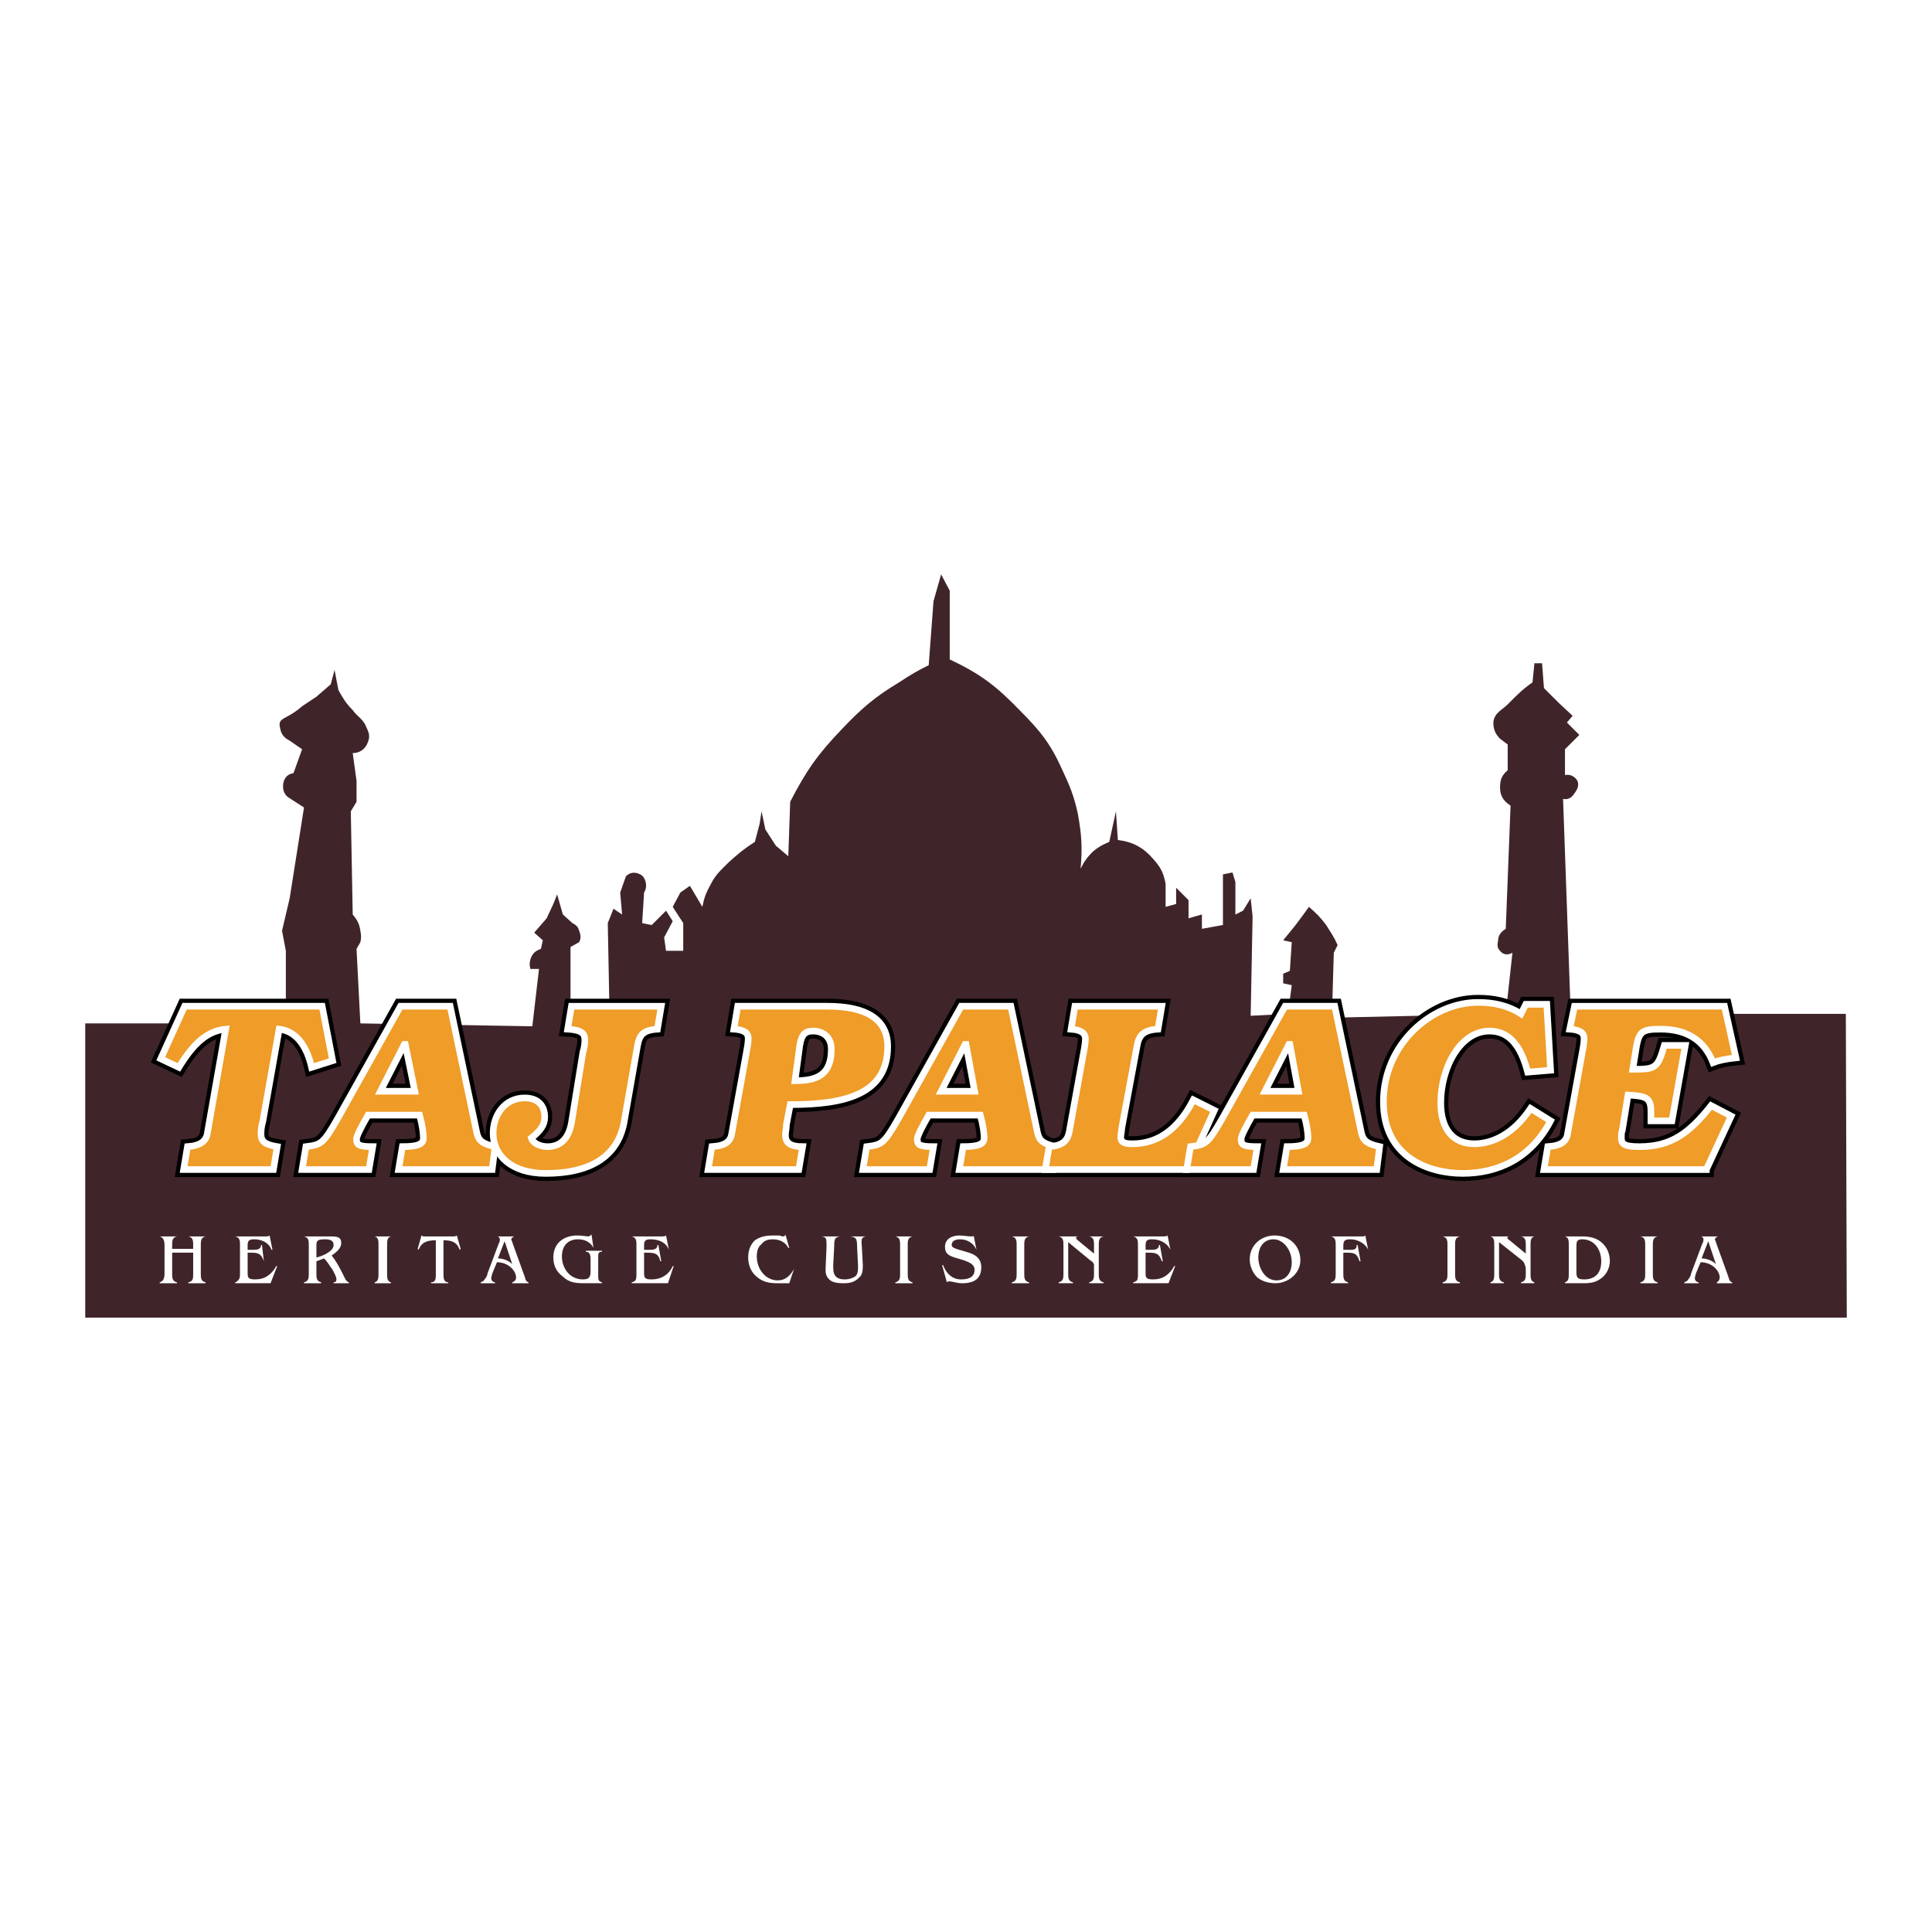 <?xml version="1.0" encoding="utf-8"?>
<!-- Generator: Adobe Illustrator 13.0.0, SVG Export Plug-In . SVG Version: 6.00 Build 14948)  -->
<!DOCTYPE svg PUBLIC "-//W3C//DTD SVG 1.0//EN" "http://www.w3.org/TR/2001/REC-SVG-20010904/DTD/svg10.dtd">
<svg version="1.0" id="Layer_1" xmlns="http://www.w3.org/2000/svg" xmlns:xlink="http://www.w3.org/1999/xlink" x="0px" y="0px"
	 width="192.756px" height="192.756px" viewBox="0 0 192.756 192.756" enable-background="new 0 0 192.756 192.756"
	 xml:space="preserve">
<g>
	<polygon fill-rule="evenodd" clip-rule="evenodd" fill="#FFFFFF" points="0,0 192.756,0 192.756,192.756 0,192.756 0,0 	"/>
	<path fill-rule="evenodd" clip-rule="evenodd" fill="#3F252A" d="M8.504,102.105h20.015v-7.243l-0.381-2.001l0.763-3.24l1.43-9.055
		l-1.62-1.048c-0.477-0.381-0.572-1.048-0.381-1.62c0.19-0.477,0.477-0.667,0.953-0.763l0.857-2.383L28.9,73.895
		c-0.572-0.286-0.858-0.667-0.953-1.239c-0.286-1.144,0.572-0.762,2.192-2.192l1.43-0.953l1.429-1.239l0.381-1.43l0.381,2.001
		c0.477,0.858,0.763,1.335,1.43,2.002c0.381,0.572,0.857,0.762,1.239,1.43c0.191,0.477,0.477,0.858,0.381,1.43
		c-0.19,0.857-0.763,1.429-1.62,1.429l0.381,2.764v2.097L35,80.948l0.191,10.293c0.476,0.572,0.667,0.953,0.762,1.62
		c0.095,0.477,0.095,0.762,0,1.144l-0.381,0.667l0.381,7.433l17.156,0.287l0.667-5.719h-0.858c-0.095-0.381-0.095-0.572,0-0.953
		c0.191-0.572,0.477-0.858,1.048-1.048l0.191-0.858l-0.858-0.763l1.239-1.43l0.667-1.429l0.381-0.953l0.572,2.001l0.953,0.858
		c0.381,0.19,0.571,0.381,0.667,0.762c0.19,0.477,0.19,0.762,0,1.144l-0.858,0.477v7.054l3.908,0.381l-0.191-9.817l0.572-1.43
		l0.858,0.572l-0.191-2.192l0.572-1.62c0.381-0.381,0.858-0.477,1.43-0.19c0.572,0.286,0.763,1.239,0.381,1.811l-0.19,3.05
		l0.953,0.19l1.429-1.43l0.667,1.048l-0.858,1.62l0.19,1.334h1.716v-2.764l-1.048-1.621l0.762-1.43l0.953-0.667l1.239,2.097
		c0.19-0.953,0.381-1.43,0.857-2.288c0.477-0.953,1.048-1.429,1.811-2.192c0.953-0.858,1.525-1.334,2.573-2.001l0.477-1.811
		l0.19-1.239l0.381,1.811l1.048,1.621l1.239,1.048l0.19-5.433c1.62-3.145,2.764-4.765,5.242-7.339
		c1.906-2.001,3.24-3.145,5.623-4.575c1.144-0.762,1.811-1.144,2.955-1.715l0.477-6.386l0.762-2.668l0.858,1.62v6.862
		c3.05,1.43,4.67,2.669,7.053,5.147c2.002,2.001,3.05,3.335,4.193,5.909c0.763,1.62,1.144,2.573,1.525,4.289
		c0.381,2.097,0.477,3.335,0.286,5.528c0.381-0.763,0.667-1.144,1.238-1.716c0.572-0.477,0.953-0.667,1.62-0.953l0.667-3.05
		l0.191,2.859c1.524,0.19,2.573,0.762,3.621,2.001c0.668,0.762,0.953,1.334,1.144,2.382v2.288l1.049-0.286v-1.621l1.239,1.239v1.811
		l1.334-0.381v1.43l2.097-0.381v-5.051l0.953-0.19L123.255,88v3.241l0.763-0.381l0.762-1.239l0.191,1.811l-0.191,9.912l3.718-0.191
		l0.381-2.859l-0.857-0.189V97.15l0.667-0.286l0.19-2.859l-0.857-0.19c0.477-0.572,0.763-0.953,1.239-1.525
		c0.571-0.763,0.857-1.144,1.334-1.811c0.763,0.667,1.144,1.048,1.716,1.811c0.476,0.762,0.762,1.144,1.144,2.001l-0.382,0.763
		l-0.19,6.481l17.346-0.383l0.668-6.099c-0.477,0.286-0.953,0.19-1.239-0.191c-0.286-0.286-0.286-0.572-0.19-1.048
		c0-0.477,0.285-0.858,0.762-1.144l0.478-12.295c-0.763-0.477-1.049-1.048-1.049-1.811c0-0.762,0.19-1.239,0.763-1.715v-2.574
		l-0.763-0.571c-0.477-0.477-0.667-0.953-0.667-1.621c0.095-1.048,0.953-1.239,1.62-2.001c0.857-0.858,1.334-1.334,2.287-2.001
		l0.19-1.906h0.763l0.19,2.478c0.572,0.572,1.43,1.43,1.43,1.43l1.43,1.334l-0.571,0.667l1.238,1.239l-1.43,1.429v2.574
		c0.478-0.096,0.953,0.095,1.239,0.572c0.19,0.477,0,0.858-0.286,1.239c-0.285,0.476-0.667,0.667-1.144,0.571l0.763,21.444h27.449
		l0.095,30.309H8.504V102.105L8.504,102.105z"/>
	<path fill-rule="evenodd" clip-rule="evenodd" stroke="#000000" stroke-width="1.501" stroke-miterlimit="2.613" d="
		M17.844,106.49c1.525-2.479,2.859-3.621,4.67-3.812l-1.811,10.293c-0.095,0.857-0.667,1.334-2.001,1.43l-0.381,2.287h8.959
		l0.381-2.287c-1.143-0.189-1.62-0.477-1.62-1.238c0-0.285,0-0.668,0.19-1.334l1.62-9.15c1.716,0.191,2.764,1.717,3.24,3.812
		l2.097-0.668l-1.048-5.432H18.416l-2.383,5.242L17.844,106.49L17.844,106.49z"/>
	<path fill-rule="evenodd" clip-rule="evenodd" stroke="#000000" stroke-width="1.501" stroke-miterlimit="2.613" d="
		M39.765,116.688h9.34l0.286-2.287c-1.239-0.285-1.62-0.572-1.811-1.334l-2.668-12.676h-4.956l-6.29,11.246
		c-1.43,2.479-1.621,2.574-3.146,2.764l-0.381,2.287h6.672l0.381-2.287c-1.43,0-1.621-0.189-1.621-0.762
		c0-0.285,0.477-1.238,1.144-2.383h5.146c0.286,1.049,0.381,1.811,0.381,2.287c0,0.572-0.477,0.857-2.097,0.857L39.765,116.688
		L39.765,116.688z M41.385,108.873h-3.431l2.383-4.67h0.095L41.385,108.873L41.385,108.873z"/>
	<path fill-rule="evenodd" clip-rule="evenodd" stroke="#000000" stroke-width="1.501" stroke-miterlimit="2.613" d="
		M56.635,102.678c1.62,0.096,1.715,0.572,1.715,1.145c0,0.381-0.095,0.857-0.19,1.143l-1.144,7.053
		c-0.286,1.621-1.144,2.383-2.383,2.383c-0.667,0-1.429-0.285-1.62-0.857c0.953-0.762,1.334-1.334,1.334-2.098
		c0-1.143-0.667-1.904-2.001-1.904c-2.001,0-3.146,1.715-3.146,3.525c0,2.193,1.812,4.004,5.242,4.004
		c4.384,0,7.148-1.621,7.815-5.053l1.334-7.623c0.191-1.145,0.572-1.621,2.001-1.717l0.381-2.287h-8.959L56.635,102.678
		L56.635,102.678z"/>
	<path fill-rule="evenodd" clip-rule="evenodd" stroke="#000000" stroke-width="1.501" stroke-miterlimit="2.613" d="
		M79.794,104.299c0.19-1.145,0.572-1.43,1.334-1.43c0.857,0,1.811,0.477,1.811,1.811c0,2.574-1.429,3.145-3.622,3.145
		L79.794,104.299L79.794,104.299z M73.028,112.971c-0.095,0.857-0.572,1.334-2.002,1.43l-0.381,2.287h9.054l0.381-2.287
		c-1.239,0-1.715-0.381-1.715-1.143c0-0.381,0.096-0.668,0.096-1.049l0.381-2.002c5.528,0,9.722-1.049,9.722-5.812
		c0-2.67-2.097-4.004-6.005-4.004H73.6l-0.381,2.287c1.334,0.096,1.43,0.572,1.43,0.953s-0.096,0.953-0.191,1.43L73.028,112.971
		L73.028,112.971z"/>
	<path fill-rule="evenodd" clip-rule="evenodd" stroke="#000000" stroke-width="1.501" stroke-miterlimit="2.613" d="
		M95.711,116.688h9.34l0.286-2.287c-1.239-0.285-1.62-0.572-1.811-1.334l-2.669-12.676h-4.956l-6.29,11.246
		c-1.43,2.479-1.621,2.574-3.145,2.764l-0.381,2.287h6.671l0.381-2.287c-1.43,0-1.621-0.189-1.621-0.762
		c0-0.285,0.477-1.238,1.144-2.383h5.146c0.286,1.049,0.381,1.811,0.381,2.287c0,0.572-0.476,0.857-2.097,0.857L95.711,116.688
		L95.711,116.688z M97.236,108.873H93.9l2.383-4.67h0.095L97.236,108.873L97.236,108.873z"/>
	<path fill-rule="evenodd" clip-rule="evenodd" stroke="#000000" stroke-width="1.501" stroke-miterlimit="2.613" d="
		M104.289,116.688h14.2l2.669-5.908l-2.097-1.049c-1.62,3.146-3.717,4.385-6.1,4.385c-0.858,0-1.144-0.191-1.144-0.668
		c0-0.285,0.095-0.57,0.095-0.857l1.525-8.195c0.19-1.145,0.667-1.621,2.097-1.717l0.381-2.287h-8.673l-0.381,2.287
		c1.238,0.096,1.429,0.572,1.429,0.953s-0.095,0.953-0.19,1.43l-1.43,7.91c-0.19,0.857-0.667,1.334-2.001,1.43L104.289,116.688
		L104.289,116.688z"/>
	<path fill-rule="evenodd" clip-rule="evenodd" stroke="#000000" stroke-width="1.501" stroke-miterlimit="2.613" d="
		M128.021,116.688h9.34l0.286-2.287c-1.239-0.285-1.62-0.572-1.811-1.334l-2.669-12.676h-4.956l-6.291,11.246
		c-1.429,2.479-1.619,2.574-3.145,2.764l-0.381,2.287h6.671l0.382-2.287c-1.43,0-1.62-0.189-1.62-0.762
		c0-0.285,0.477-1.238,1.144-2.383h5.146c0.286,1.049,0.381,1.811,0.381,2.287c0,0.572-0.477,0.857-2.097,0.857L128.021,116.688
		L128.021,116.688z M129.545,108.873h-3.335l2.382-4.67h0.096L129.545,108.873L129.545,108.873z"/>
	<path fill-rule="evenodd" clip-rule="evenodd" stroke="#000000" stroke-width="1.501" stroke-miterlimit="2.613" d="
		M152.705,110.588c-1.716,2.574-3.812,3.527-5.623,3.527c-2.002,0-3.336-1.334-3.336-4.098c0-3.432,1.906-7.148,4.86-7.148
		c2.002,0,3.146,1.525,3.812,4.098l2.287-0.191l-0.381-6.576h-2.097l-0.477,0.953c-1.334-0.857-2.764-1.143-4.289-1.143
		c-4.67,0-9.436,4.193-9.436,9.912c0,5.527,4.479,7.148,7.911,7.148c3.431,0,6.767-1.43,8.768-5.242L152.705,110.588
		L152.705,110.588z"/>
	<path fill-rule="evenodd" clip-rule="evenodd" stroke="#000000" stroke-width="1.501" stroke-miterlimit="2.613" d="
		M170.242,116.688l2.478-5.336l-2.001-1.049c-2.192,2.764-4.004,4.098-7.148,4.098c-1.62,0-1.811-0.285-1.811-0.953
		c0-0.189,0-0.477,0.095-0.666l0.572-3.527c1.906,0.096,2.287,0.287,2.287,1.717c0,0.285,0,0.57,0,0.857h2.097l1.334-7.529h-2.097
		c-0.667,2.287-0.857,2.383-3.145,2.383l0.381-2.383c0.286-1.43,0.667-1.621,2.383-1.621c2.669,0,4.384,1.145,5.242,3.336
		c0.477-0.191,1.334-0.381,2.287-0.477l-1.144-5.146h-14.964l-0.476,2.287c1.334,0.096,1.429,0.572,1.429,0.953
		s-0.095,0.953-0.19,1.43l-1.43,7.91c-0.095,0.857-0.571,1.334-2.001,1.43l-0.382,2.287H170.242L170.242,116.688z"/>
	<path fill-rule="evenodd" clip-rule="evenodd" fill="#FFFFFF" d="M17.177,124.98h2.096v2.096c0,0.477,0,0.764-0.476,0.859v0.094
		h1.715v-0.094c-0.477-0.096-0.477-0.477-0.477-0.859v-2.859c0-0.381,0-0.762,0.477-0.857l0,0h-1.715l0,0
		c0.476,0.096,0.476,0.477,0.476,0.857v0.383h-2.096v-0.383c0-0.381,0-0.762,0.477-0.857l0,0h-1.716l0,0
		c0.381,0.096,0.477,0.477,0.477,0.857v2.859c0,0.383-0.095,0.764-0.477,0.859v0.094h1.716v-0.094
		c-0.477-0.096-0.477-0.477-0.477-0.859V124.98L17.177,124.98z"/>
	<path fill-rule="evenodd" clip-rule="evenodd" fill="#FFFFFF" d="M24.706,124.98h0.191c0.763,0,1.144,0,1.43,0.857l0,0l-0.19-1.621
		h-0.095c0,0.477-0.477,0.477-0.763,0.477h-0.572v-0.477c0-0.475,0.191-0.57,0.667-0.57c0.667,0,1.43,0.285,1.715,1.047h0.095
		l-0.286-1.428c-0.095,0.094-0.286,0.094-0.381,0.094h-3.05l0,0c0.477,0.096,0.477,0.477,0.477,0.857v2.859
		c0,0.287,0,0.477-0.19,0.668c-0.095,0.096-0.19,0.191-0.286,0.191v0.094h3.241c0.095,0,0.095,0,0.19,0h0.095l0.667-1.715h-0.095
		c-0.477,0.857-1.144,1.334-2.097,1.334c-0.763,0-0.763-0.189-0.763-0.762V124.98L24.706,124.98z"/>
	<path fill-rule="evenodd" clip-rule="evenodd" fill="#FFFFFF" d="M30.806,127.076c0,0.383,0,0.764-0.477,0.859v0.094h1.715v-0.094
		c-0.476-0.096-0.476-0.477-0.476-0.859v-1.238l0.762-0.285c0.381,0.381,0.572,0.762,0.857,1.143
		c0.096,0.191,0.381,0.668,0.381,0.953c0,0.191-0.095,0.287-0.286,0.287v0.094h1.525v-0.094c-0.286-0.096-0.381-0.383-0.477-0.572
		c-0.381-0.764-0.763-1.525-1.239-2.098c0.381-0.285,0.953-0.666,0.953-1.238c0-0.477-0.19-0.668-0.953-0.668H30.33l0,0
		c0.477,0.096,0.477,0.477,0.477,0.857V127.076L30.806,127.076z M31.569,124.217c0-0.094,0-0.285,0.095-0.381
		c0.095-0.189,0.572-0.189,0.762-0.189c0.477,0,0.858,0.096,0.858,0.57c0,0.668-1.239,1.145-1.715,1.24V124.217L31.569,124.217z"/>
	<path fill-rule="evenodd" clip-rule="evenodd" fill="#FFFFFF" d="M38.621,124.217c0-0.381,0-0.762,0.381-0.857l0,0h-1.62l0,0
		c0.381,0.096,0.381,0.477,0.381,0.857v2.859c0,0.383,0,0.764-0.381,0.859v0.094h1.62v-0.094c-0.381-0.096-0.381-0.477-0.381-0.859
		V124.217L38.621,124.217z"/>
	<path fill-rule="evenodd" clip-rule="evenodd" fill="#FFFFFF" d="M44.245,123.742c0.858,0,1.334,0.189,1.62,0.951l0.095-0.094
		l-0.381-1.334c-0.096,0.094-0.286,0.094-0.381,0.094h-2.764c0,0-0.095,0-0.19,0s-0.095-0.094-0.191-0.094l-0.381,1.334l0.095,0.094
		c0.286-0.762,0.858-0.951,1.715-0.951v3.334c0,0.477,0,0.859-0.476,0.859v0.094h1.715v-0.094c-0.477,0-0.477-0.477-0.477-0.859
		V123.742L44.245,123.742z"/>
	<path fill-rule="evenodd" clip-rule="evenodd" fill="#FFFFFF" d="M49.582,125.934c1.144,0,1.906,0.857,1.906,1.525
		c0,0.189-0.095,0.381-0.381,0.477v0.094h1.62v-0.094c-0.286-0.096-0.286-0.287-0.381-0.572l-1.239-3.432
		c0-0.096-0.095-0.189-0.095-0.285s0.095-0.191,0.286-0.287l0,0h-1.621l0,0c0.096,0.096,0.191,0.096,0.191,0.287
		c0,0.096,0,0.285-0.095,0.381l-1.144,3.049c0,0.191-0.191,0.477-0.286,0.572c-0.095,0.191-0.19,0.191-0.381,0.287v0.094h1.43
		v-0.094c-0.191,0-0.381-0.191-0.381-0.383c0-0.189,0.095-0.381,0.095-0.477L49.582,125.934L49.582,125.934z M51.107,126.123
		c-0.381-0.381-0.953-0.57-1.43-0.57l0.667-1.717L51.107,126.123L51.107,126.123z"/>
	<path fill-rule="evenodd" clip-rule="evenodd" fill="#FFFFFF" d="M60.065,128.029v-0.094c-0.381-0.096-0.381-0.287-0.381-0.668
		v-1.811c0-0.381,0-0.572,0.381-0.572v-0.096h-1.62v0.096c0.477,0,0.477,0.477,0.477,0.857v1.049c0,0.572-0.095,0.857-0.762,0.857
		c-1.334,0-2.097-1.143-2.097-2.287c0-1.049,0.572-1.715,1.62-1.715c0.667,0,1.239,0.285,1.525,0.857l0,0l-0.19-1.334
		c-0.096,0.096-0.191,0.189-0.381,0.189c-0.096,0-0.572-0.094-1.049-0.094c-1.334,0-2.382,0.762-2.382,2.191
		c0,0.762,0.286,1.43,0.953,1.906c0.572,0.572,1.239,0.666,2.001,0.666H60.065L60.065,128.029z"/>
	<path fill-rule="evenodd" clip-rule="evenodd" fill="#FFFFFF" d="M64.259,124.98h0.19c0.763,0,1.239,0,1.43,0.857h0.095
		l-0.286-1.621h-0.095c0,0.477-0.476,0.477-0.762,0.477h-0.572v-0.477c0-0.475,0.19-0.57,0.667-0.57
		c0.762,0,1.524,0.285,1.811,1.047l0,0l-0.286-1.428c-0.095,0.094-0.286,0.094-0.381,0.094h-3.05l0,0
		c0.477,0.096,0.477,0.477,0.477,0.857v2.859c0,0.287,0,0.477-0.095,0.668c-0.095,0.096-0.286,0.191-0.381,0.191v0.094h3.241
		c0.095,0,0.19,0,0.19,0c0.095,0,0.095,0,0.191,0l0.572-1.715h-0.095c-0.381,0.857-1.144,1.334-2.097,1.334
		c-0.763,0-0.763-0.189-0.763-0.762V124.98L64.259,124.98z"/>
	<path fill-rule="evenodd" clip-rule="evenodd" fill="#FFFFFF" d="M79.223,126.6L79.223,126.6c-0.381,0.668-0.858,1.145-1.62,1.145
		c-1.239,0-2.097-1.145-2.097-2.383c0-0.477,0.095-0.953,0.476-1.238c0.286-0.381,0.667-0.477,1.144-0.477
		c0.667,0,1.239,0.285,1.525,0.857h0.095l-0.381-1.334c0,0.096-0.095,0.189-0.286,0.189c-0.096,0-0.191-0.094-0.381-0.094
		c-0.191,0-0.381,0-0.572,0c-0.667,0-1.239,0.094-1.811,0.477c-0.477,0.475-0.667,1.047-0.667,1.715
		c0,0.762,0.286,1.525,0.953,2.002c0.572,0.477,1.239,0.57,2.001,0.57h0.858c0.095,0,0.19,0,0.286,0L79.223,126.6L79.223,126.6z"/>
	<path fill-rule="evenodd" clip-rule="evenodd" fill="#FFFFFF" d="M81.986,123.359c0.477,0.096,0.477,0.191,0.477,1.049
		l-0.095,2.191c0,0.383,0,0.764,0.477,1.145c0.381,0.285,1.048,0.285,1.334,0.285s1.048,0,1.525-0.57
		c0.286-0.191,0.381-0.572,0.381-1.24l-0.096-1.811c-0.095-0.857,0-0.953,0.381-1.049l0,0h-1.525l0,0
		c0.572,0.096,0.667,0.191,0.667,1.049l0.096,1.906c0,0.381,0,0.668-0.191,0.953c-0.19,0.191-0.667,0.381-1.144,0.381
		c-0.381,0-0.762-0.096-0.953-0.381c-0.19-0.285-0.19-0.572-0.19-1.049l0.095-1.811c0-0.857,0.095-0.953,0.572-1.049l0,0H81.986
		L81.986,123.359L81.986,123.359z"/>
	<path fill-rule="evenodd" clip-rule="evenodd" fill="#FFFFFF" d="M90.564,124.217c0-0.381,0-0.762,0.477-0.857l0,0h-1.715l0,0
		c0.477,0.096,0.477,0.477,0.477,0.857v2.859c0,0.383,0,0.764-0.477,0.859v0.094h1.715v-0.094c-0.477-0.096-0.477-0.477-0.477-0.859
		V124.217L90.564,124.217z"/>
	<path fill-rule="evenodd" clip-rule="evenodd" fill="#FFFFFF" d="M97.141,123.266c0,0.094-0.095,0.094-0.191,0.094
		c-0.477,0-0.762-0.094-1.239-0.094c-0.667,0-1.43,0.285-1.43,1.143c0,0.668,0.381,0.857,0.953,1.049l0.953,0.285
		c0.477,0.191,1.048,0.381,1.048,0.953s-0.381,0.953-1.334,0.953c-0.953,0-1.525-0.666-1.811-1.43h-0.096l0.477,1.717
		c0,0,0.096-0.096,0.191-0.096c0.381,0,0.762,0.189,1.334,0.189c1.239,0,1.907-0.477,1.907-1.619c0-0.572-0.286-1.145-1.239-1.43
		l-0.953-0.287c-0.286-0.094-0.762-0.189-0.762-0.477c0-0.475,0.476-0.57,0.857-0.57c0.667,0,1.334,0.381,1.62,1.047l0,0
		L97.141,123.266L97.141,123.266z"/>
	<path fill-rule="evenodd" clip-rule="evenodd" fill="#FFFFFF" d="M102.191,124.217c0-0.381,0-0.762,0.477-0.857l0,0h-1.715l0,0
		c0.477,0.096,0.477,0.477,0.477,0.857v2.859c0,0.383,0,0.764-0.477,0.859v0.094h1.715v-0.094c-0.477-0.096-0.477-0.477-0.477-0.859
		V124.217L102.191,124.217z"/>
	<path fill-rule="evenodd" clip-rule="evenodd" fill="#FFFFFF" d="M109.149,125.076l-1.62-1.334c-0.19-0.191-0.286-0.287,0-0.383
		l0,0h-1.906l0,0c0.477,0.096,0.477,0.477,0.477,0.857v2.859c0,0.383,0,0.764-0.477,0.859v0.094h1.43v-0.094
		c-0.477-0.096-0.477-0.477-0.477-0.859v-3.145l2.191,1.811c0.191,0.096,0.382,0.287,0.382,0.477c0,0.096,0,0.477,0,0.572v0.285
		c0,0.383,0,0.764-0.477,0.859v0.094h1.43v-0.094c-0.477-0.096-0.477-0.477-0.477-0.859v-2.859c0-0.381,0-0.762,0.477-0.857l0,0
		h-1.43l0,0c0.477,0.096,0.477,0.477,0.477,0.857V125.076L109.149,125.076z"/>
	<path fill-rule="evenodd" clip-rule="evenodd" fill="#FFFFFF" d="M114.296,124.98h0.19c0.763,0,1.144,0,1.43,0.857h0.096
		l-0.286-1.621h-0.096c0,0.477-0.477,0.477-0.762,0.477h-0.572v-0.477c0-0.475,0.19-0.57,0.667-0.57c0.667,0,1.43,0.285,1.811,1.047
		l0,0l-0.285-1.428c-0.096,0.094-0.286,0.094-0.382,0.094h-3.05l0,0c0.477,0.096,0.477,0.477,0.477,0.857v2.859
		c0,0.287,0,0.477-0.095,0.668c-0.096,0.096-0.286,0.191-0.382,0.191v0.094h3.24c0.096,0,0.096,0,0.191,0h0.095l0.667-1.715h-0.095
		c-0.477,0.857-1.144,1.334-2.097,1.334c-0.763,0-0.763-0.189-0.763-0.762V124.98L114.296,124.98z"/>
	<path fill-rule="evenodd" clip-rule="evenodd" fill="#FFFFFF" d="M127.258,128.029c1.239,0,2.479-0.953,2.479-2.287
		c0-1.43-1.049-2.477-2.574-2.477c-1.334,0-2.478,0.951-2.478,2.381c0,0.668,0.286,1.336,0.763,1.812
		C125.924,127.84,126.591,128.029,127.258,128.029L127.258,128.029z M125.542,125.457c0-0.953,0.477-1.811,1.525-1.811
		c0.953,0,1.811,1.047,1.811,2.287c0,0.953-0.477,1.811-1.524,1.811C126.21,127.744,125.542,126.506,125.542,125.457
		L125.542,125.457z"/>
	<path fill-rule="evenodd" clip-rule="evenodd" fill="#FFFFFF" d="M134.024,124.98h0.191c0.857,0,1.144,0,1.429,0.857h0.096
		l-0.286-1.621h-0.095c0,0.383-0.191,0.477-0.572,0.477h-0.763v-0.381c0-0.477,0.096-0.666,0.668-0.666
		c0.952,0,1.62,0.57,1.811,1.047l0,0l-0.286-1.428c-0.096,0.094-0.19,0.094-0.381,0.094h-3.051l0,0
		c0.477,0.096,0.477,0.477,0.477,0.857v2.859c0,0.383,0,0.764-0.477,0.859v0.094h1.716v-0.094c-0.477-0.096-0.477-0.477-0.477-0.859
		V124.98L134.024,124.98z"/>
	<path fill-rule="evenodd" clip-rule="evenodd" fill="#FFFFFF" d="M145.176,124.217c0-0.381,0-0.762,0.477-0.857l0,0h-1.716l0,0
		c0.477,0.096,0.477,0.477,0.477,0.857v2.859c0,0.383,0,0.764-0.477,0.859v0.094h1.716v-0.094c-0.477-0.096-0.477-0.477-0.477-0.859
		V124.217L145.176,124.217z"/>
	<path fill-rule="evenodd" clip-rule="evenodd" fill="#FFFFFF" d="M152.229,125.076l-1.62-1.334
		c-0.286-0.191-0.286-0.287-0.096-0.383l0,0h-1.811l0,0c0.381,0.096,0.381,0.477,0.381,0.857v2.859c0,0.383,0,0.764-0.381,0.859
		v0.094h1.334v-0.094c-0.477-0.096-0.477-0.477-0.477-0.859v-3.145l2.288,1.811c0.095,0.096,0.285,0.287,0.285,0.477
		c0.096,0.096,0.096,0.477,0.096,0.572v0.285c0,0.383,0,0.764-0.477,0.859v0.094h1.334v-0.094c-0.381-0.096-0.381-0.477-0.381-0.859
		v-2.859c0-0.381,0-0.762,0.381-0.857l0,0h-1.334l0,0c0.477,0.096,0.477,0.477,0.477,0.857V125.076L152.229,125.076z"/>
	<path fill-rule="evenodd" clip-rule="evenodd" fill="#FFFFFF" d="M156.136,123.359L156.136,123.359
		c0.382,0.096,0.382,0.477,0.382,0.857v2.859c0,0.383,0,0.764-0.382,0.859v0.094h1.906c0.668,0,1.239-0.094,1.812-0.57
		c0.477-0.383,0.762-1.049,0.762-1.621c0-0.762-0.285-1.43-0.857-1.906c-0.571-0.477-1.239-0.572-2.002-0.572H156.136
		L156.136,123.359z M157.28,124.408c0-0.477,0-0.762,0.571-0.762c1.239,0,1.906,1.047,1.906,2.191s-0.571,1.811-1.716,1.811
		c-0.762,0-0.762-0.285-0.762-0.857V124.408L157.28,124.408z"/>
	<path fill-rule="evenodd" clip-rule="evenodd" fill="#FFFFFF" d="M164.904,124.217c0-0.381,0-0.762,0.477-0.857l0,0h-1.716l0,0
		c0.477,0.096,0.477,0.477,0.477,0.857v2.859c0,0.383,0,0.764-0.477,0.859v0.094h1.716v-0.094c-0.477-0.096-0.477-0.477-0.477-0.859
		V124.217L164.904,124.217z"/>
	<path fill-rule="evenodd" clip-rule="evenodd" fill="#FFFFFF" d="M169.67,125.934c1.144,0,1.906,0.857,1.906,1.525
		c0,0.189-0.096,0.381-0.286,0.477v0.094h1.525v-0.094c-0.286-0.096-0.286-0.287-0.382-0.572l-1.238-3.432
		c0-0.096-0.096-0.189-0.096-0.285s0.096-0.191,0.286-0.287l0,0h-1.62l0,0c0.095,0.096,0.19,0.096,0.19,0.287
		c0,0.096,0,0.285-0.096,0.381l-1.144,3.049c0,0.191-0.19,0.477-0.286,0.572c-0.095,0.191-0.19,0.191-0.381,0.287v0.094h1.43v-0.094
		c-0.19,0-0.382-0.191-0.382-0.383c0-0.189,0.096-0.381,0.096-0.477L169.67,125.934L169.67,125.934z M171.195,126.123
		c-0.382-0.381-0.953-0.57-1.43-0.57l0.667-1.717L171.195,126.123L171.195,126.123z"/>
	
		<path fill-rule="evenodd" clip-rule="evenodd" fill="#EF9C28" stroke="#FFFFFF" stroke-width="0.661" stroke-miterlimit="2.613" d="
		M17.844,106.49c1.525-2.479,2.859-3.621,4.67-3.812l-1.811,10.293c-0.095,0.857-0.667,1.334-2.001,1.43l-0.381,2.287h8.959
		l0.381-2.287c-1.143-0.189-1.62-0.477-1.62-1.238c0-0.285,0-0.668,0.19-1.334l1.62-9.15c1.716,0.191,2.764,1.717,3.24,3.812
		l2.097-0.668l-1.048-5.432H18.416l-2.383,5.242L17.844,106.49L17.844,106.49z"/>
	
		<path fill-rule="evenodd" clip-rule="evenodd" fill="#EF9C28" stroke="#FFFFFF" stroke-width="0.661" stroke-miterlimit="2.613" d="
		M39.765,116.688h9.34l0.286-2.287c-1.239-0.285-1.62-0.572-1.811-1.334l-2.668-12.676h-4.956l-6.29,11.246
		c-1.43,2.479-1.621,2.574-3.146,2.764l-0.381,2.287h6.672l0.381-2.287c-1.43,0-1.621-0.189-1.621-0.762
		c0-0.285,0.477-1.238,1.144-2.383h5.146c0.286,1.049,0.381,1.811,0.381,2.287c0,0.572-0.477,0.857-2.097,0.857L39.765,116.688
		L39.765,116.688z M41.385,108.873h-3.431l2.383-4.67h0.095L41.385,108.873L41.385,108.873z"/>
	
		<path fill-rule="evenodd" clip-rule="evenodd" fill="#EF9C28" stroke="#FFFFFF" stroke-width="0.661" stroke-miterlimit="2.613" d="
		M56.635,102.678c1.62,0.096,1.715,0.572,1.715,1.145c0,0.381-0.095,0.857-0.19,1.143l-1.144,7.053
		c-0.286,1.621-1.144,2.383-2.383,2.383c-0.667,0-1.429-0.285-1.62-0.857c0.953-0.762,1.334-1.334,1.334-2.098
		c0-1.143-0.667-1.904-2.001-1.904c-2.001,0-3.146,1.715-3.146,3.525c0,2.193,1.812,4.004,5.242,4.004
		c4.384,0,7.148-1.621,7.815-5.053l1.334-7.623c0.191-1.145,0.572-1.621,2.001-1.717l0.381-2.287h-8.959L56.635,102.678
		L56.635,102.678z"/>
	
		<path fill-rule="evenodd" clip-rule="evenodd" fill="#EF9C28" stroke="#FFFFFF" stroke-width="0.661" stroke-miterlimit="2.613" d="
		M79.794,104.299c0.19-1.145,0.572-1.43,1.334-1.43c0.857,0,1.811,0.477,1.811,1.811c0,2.574-1.429,3.145-3.622,3.145
		L79.794,104.299L79.794,104.299z M73.028,112.971c-0.095,0.857-0.572,1.334-2.002,1.43l-0.381,2.287h9.054l0.381-2.287
		c-1.239,0-1.715-0.381-1.715-1.143c0-0.381,0.096-0.668,0.096-1.049l0.381-2.002c5.528,0,9.722-1.049,9.722-5.812
		c0-2.67-2.097-4.004-6.005-4.004H73.6l-0.381,2.287c1.334,0.096,1.43,0.572,1.43,0.953s-0.096,0.953-0.191,1.43L73.028,112.971
		L73.028,112.971z"/>
	
		<path fill-rule="evenodd" clip-rule="evenodd" fill="#EF9C28" stroke="#FFFFFF" stroke-width="0.661" stroke-miterlimit="2.613" d="
		M95.711,116.688h9.34l0.286-2.287c-1.239-0.285-1.62-0.572-1.811-1.334l-2.669-12.676h-4.956l-6.29,11.246
		c-1.43,2.479-1.621,2.574-3.145,2.764l-0.381,2.287h6.671l0.381-2.287c-1.43,0-1.621-0.189-1.621-0.762
		c0-0.285,0.477-1.238,1.144-2.383h5.146c0.286,1.049,0.381,1.811,0.381,2.287c0,0.572-0.476,0.857-2.097,0.857L95.711,116.688
		L95.711,116.688z M97.236,108.873H93.9l2.383-4.67h0.095L97.236,108.873L97.236,108.873z"/>
	
		<path fill-rule="evenodd" clip-rule="evenodd" fill="#EF9C28" stroke="#FFFFFF" stroke-width="0.661" stroke-miterlimit="2.613" d="
		M104.289,116.688h14.2l2.669-5.908l-2.097-1.049c-1.62,3.146-3.717,4.385-6.1,4.385c-0.858,0-1.144-0.191-1.144-0.668
		c0-0.285,0.095-0.57,0.095-0.857l1.525-8.195c0.19-1.145,0.667-1.621,2.097-1.717l0.381-2.287h-8.673l-0.381,2.287
		c1.238,0.096,1.429,0.572,1.429,0.953s-0.095,0.953-0.19,1.43l-1.43,7.91c-0.19,0.857-0.667,1.334-2.001,1.43L104.289,116.688
		L104.289,116.688z"/>
	
		<path fill-rule="evenodd" clip-rule="evenodd" fill="#EF9C28" stroke="#FFFFFF" stroke-width="0.661" stroke-miterlimit="2.613" d="
		M128.021,116.688h9.34l0.286-2.287c-1.239-0.285-1.62-0.572-1.811-1.334l-2.669-12.676h-4.956l-6.291,11.246
		c-1.429,2.479-1.619,2.574-3.145,2.764l-0.381,2.287h6.671l0.382-2.287c-1.43,0-1.62-0.189-1.62-0.762
		c0-0.285,0.477-1.238,1.144-2.383h5.146c0.286,1.049,0.381,1.811,0.381,2.287c0,0.572-0.477,0.857-2.097,0.857L128.021,116.688
		L128.021,116.688z M129.545,108.873h-3.335l2.382-4.67h0.096L129.545,108.873L129.545,108.873z"/>
	
		<path fill-rule="evenodd" clip-rule="evenodd" fill="#EF9C28" stroke="#FFFFFF" stroke-width="0.661" stroke-miterlimit="2.613" d="
		M152.705,110.588c-1.716,2.574-3.812,3.527-5.623,3.527c-2.002,0-3.336-1.334-3.336-4.098c0-3.432,1.906-7.148,4.86-7.148
		c2.002,0,3.146,1.525,3.812,4.098l2.287-0.191l-0.381-6.576h-2.097l-0.477,0.953c-1.334-0.857-2.764-1.143-4.289-1.143
		c-4.67,0-9.436,4.193-9.436,9.912c0,5.527,4.479,7.148,7.911,7.148c3.431,0,6.767-1.43,8.768-5.242L152.705,110.588
		L152.705,110.588z"/>
	
		<path fill-rule="evenodd" clip-rule="evenodd" fill="#EF9C28" stroke="#FFFFFF" stroke-width="0.661" stroke-miterlimit="2.613" d="
		M170.242,116.688l2.478-5.336l-2.001-1.049c-2.192,2.764-4.004,4.098-7.148,4.098c-1.62,0-1.811-0.285-1.811-0.953
		c0-0.189,0-0.477,0.095-0.666l0.572-3.527c1.906,0.096,2.287,0.287,2.287,1.717c0,0.285,0,0.57,0,0.857h2.097l1.334-7.529h-2.097
		c-0.667,2.287-0.857,2.383-3.145,2.383l0.381-2.383c0.286-1.43,0.667-1.621,2.383-1.621c2.669,0,4.384,1.145,5.242,3.336
		c0.477-0.191,1.334-0.381,2.287-0.477l-1.144-5.146h-14.964l-0.476,2.287c1.334,0.096,1.429,0.572,1.429,0.953
		s-0.095,0.953-0.19,1.43l-1.43,7.91c-0.095,0.857-0.571,1.334-2.001,1.43l-0.382,2.287H170.242L170.242,116.688z"/>
</g>
</svg>
